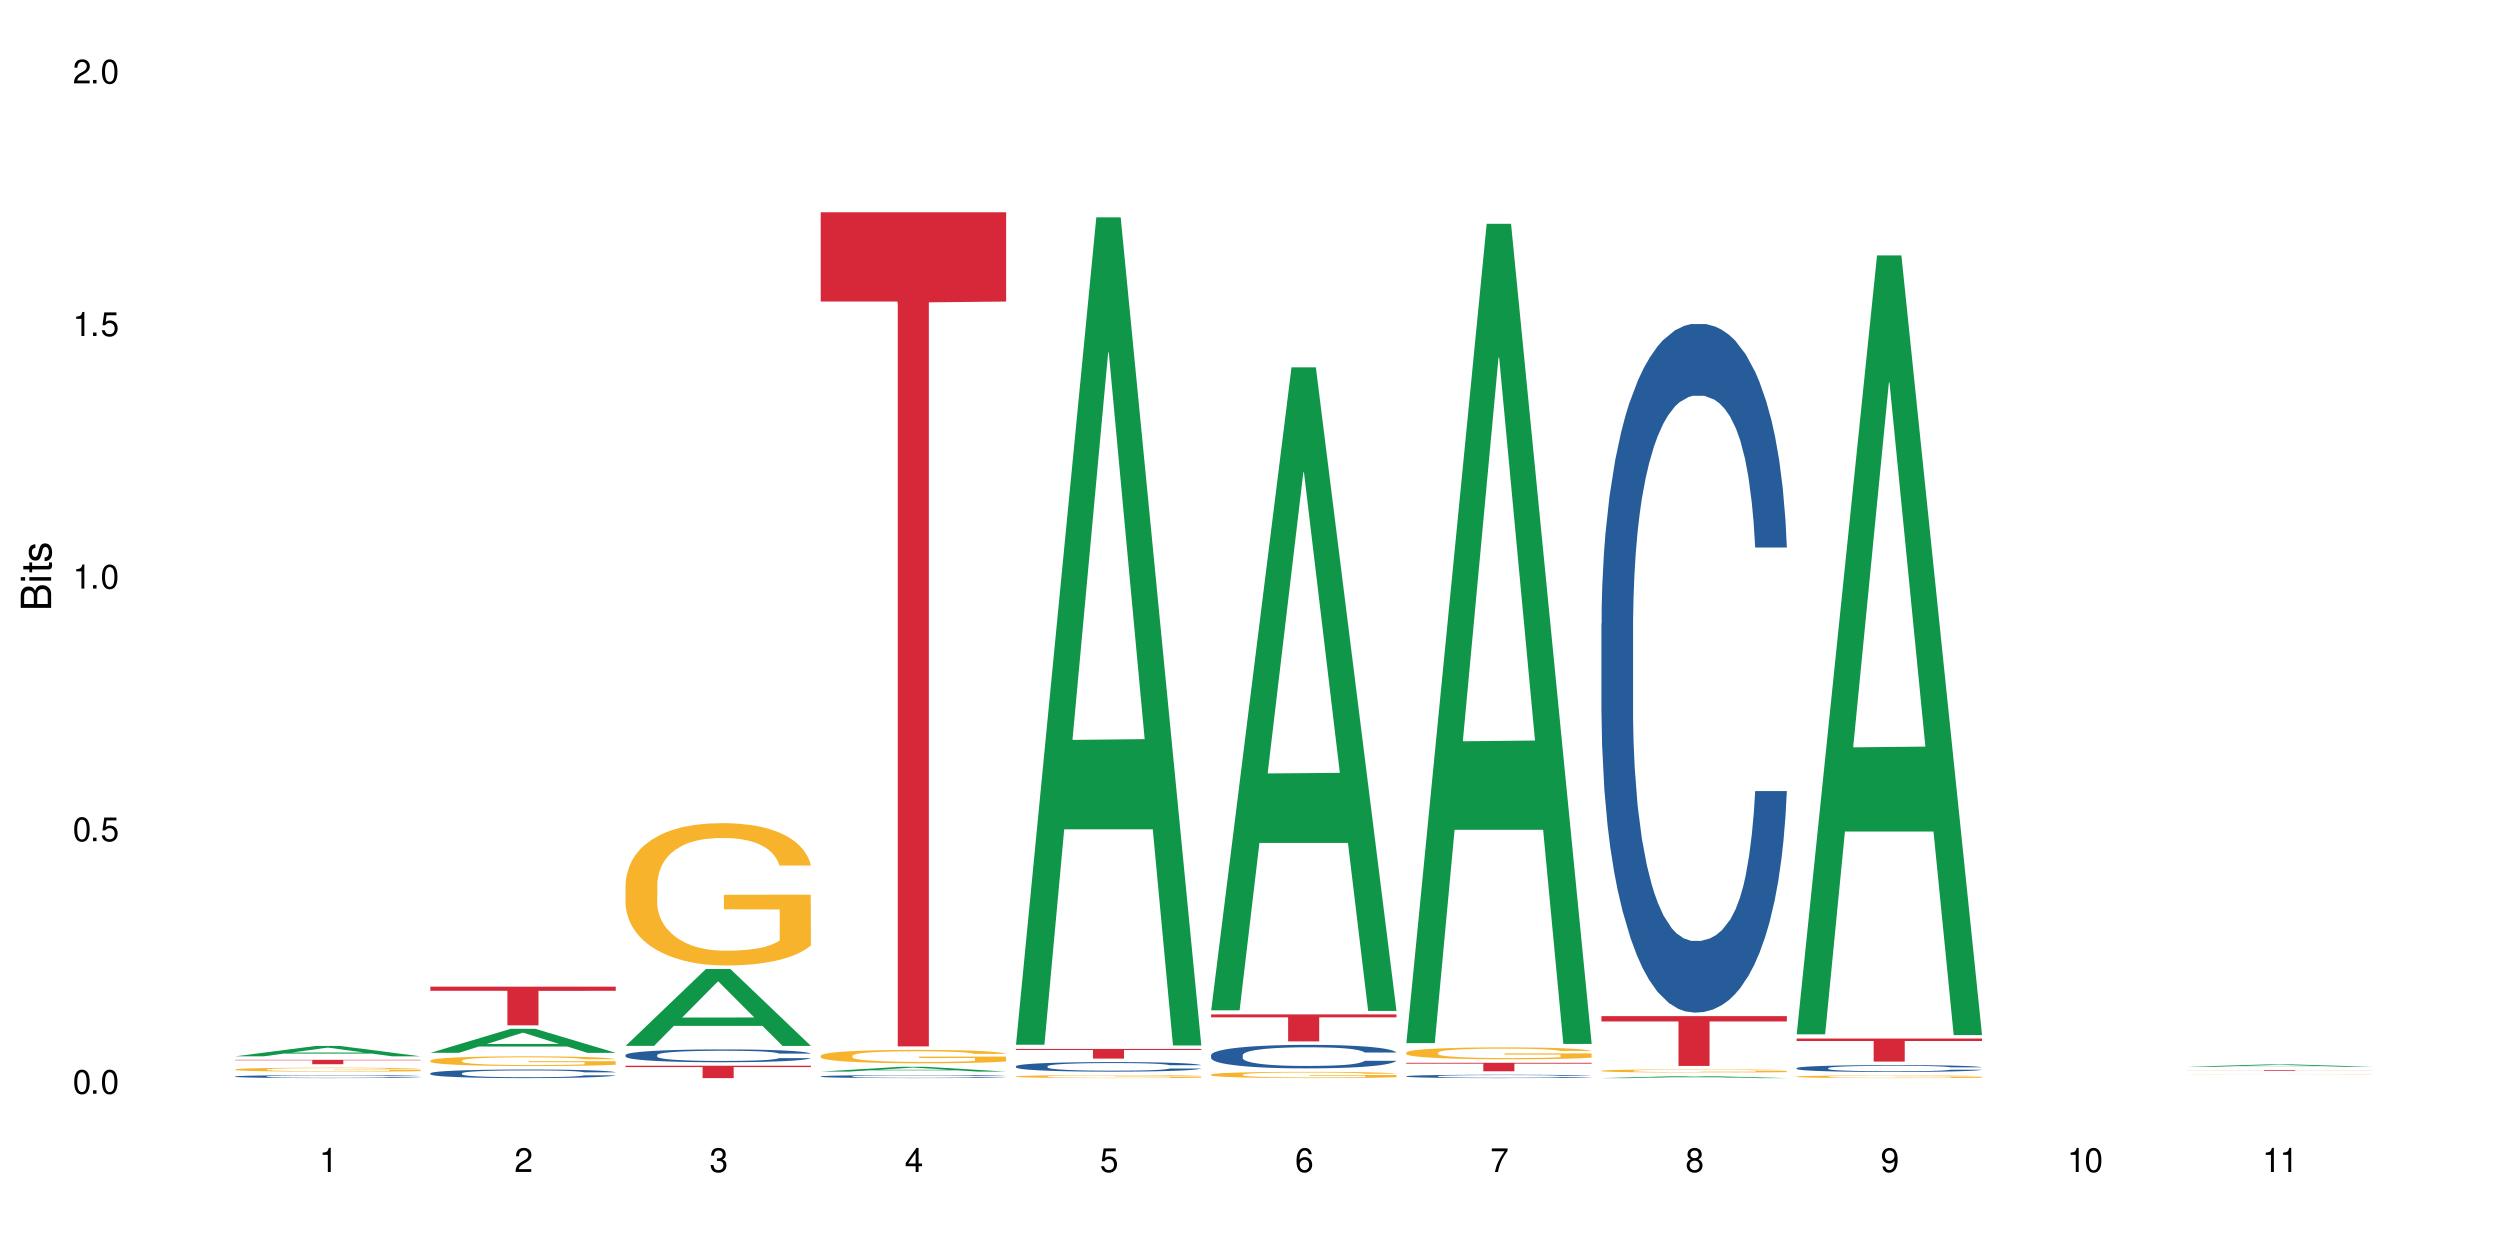 <?xml version="1.0" encoding="UTF-8"?>
<svg xmlns="http://www.w3.org/2000/svg" xmlns:xlink="http://www.w3.org/1999/xlink" width="720" height="360" viewBox="0 0 720 360">
<defs>
<g>
<g id="glyph-0-0">
</g>
<g id="glyph-0-1">
<path d="M 2.641 -6.938 C 2 -6.938 1.422 -6.656 1.078 -6.172 C 0.641 -5.562 0.406 -4.641 0.406 -3.359 C 0.406 -1.016 1.188 0.219 2.641 0.219 C 4.078 0.219 4.859 -1.016 4.859 -3.297 C 4.859 -4.641 4.656 -5.547 4.203 -6.172 C 3.844 -6.656 3.281 -6.938 2.641 -6.938 Z M 2.641 -6.188 C 3.547 -6.188 4 -5.25 4 -3.375 C 4 -1.406 3.562 -0.484 2.625 -0.484 C 1.734 -0.484 1.281 -1.438 1.281 -3.344 C 1.281 -5.25 1.734 -6.188 2.641 -6.188 Z M 2.641 -6.188 "/>
</g>
<g id="glyph-0-2">
<path d="M 1.828 -1 L 0.828 -1 L 0.828 0 L 1.828 0 Z M 1.828 -1 "/>
</g>
<g id="glyph-0-3">
<path d="M 4.562 -6.797 L 1.062 -6.797 L 0.547 -3.094 L 1.328 -3.094 C 1.719 -3.562 2.047 -3.734 2.578 -3.734 C 3.484 -3.734 4.062 -3.109 4.062 -2.094 C 4.062 -1.125 3.484 -0.531 2.578 -0.531 C 1.828 -0.531 1.375 -0.906 1.188 -1.672 L 0.328 -1.672 C 0.453 -1.109 0.547 -0.844 0.75 -0.594 C 1.125 -0.078 1.828 0.219 2.594 0.219 C 3.969 0.219 4.922 -0.781 4.922 -2.219 C 4.922 -3.562 4.031 -4.484 2.719 -4.484 C 2.25 -4.484 1.859 -4.359 1.469 -4.062 L 1.734 -5.969 L 4.562 -5.969 Z M 4.562 -6.797 "/>
</g>
<g id="glyph-0-4">
<path d="M 2.484 -4.938 L 2.484 0 L 3.328 0 L 3.328 -6.938 L 2.766 -6.938 C 2.469 -5.875 2.281 -5.734 0.984 -5.562 L 0.984 -4.938 Z M 2.484 -4.938 "/>
</g>
<g id="glyph-0-5">
<path d="M 4.859 -0.828 L 1.281 -0.828 C 1.359 -1.406 1.672 -1.781 2.5 -2.281 L 3.469 -2.828 C 4.406 -3.344 4.906 -4.062 4.906 -4.906 C 4.906 -5.484 4.672 -6.031 4.266 -6.406 C 3.859 -6.766 3.375 -6.938 2.719 -6.938 C 1.859 -6.938 1.219 -6.625 0.844 -6.031 C 0.609 -5.672 0.5 -5.234 0.484 -4.531 L 1.328 -4.531 C 1.359 -5.016 1.406 -5.281 1.531 -5.516 C 1.75 -5.938 2.188 -6.203 2.703 -6.203 C 3.469 -6.203 4.031 -5.641 4.031 -4.891 C 4.031 -4.344 3.719 -3.859 3.125 -3.516 L 2.234 -3 C 0.812 -2.172 0.406 -1.531 0.328 -0.016 L 4.859 -0.016 Z M 4.859 -0.828 "/>
</g>
<g id="glyph-0-6">
<path d="M 2.125 -3.188 L 2.578 -3.188 C 3.5 -3.188 3.984 -2.766 3.984 -1.922 C 3.984 -1.062 3.469 -0.531 2.594 -0.531 C 1.656 -0.531 1.203 -1 1.156 -2.016 L 0.312 -2.016 C 0.344 -1.453 0.438 -1.094 0.609 -0.781 C 0.953 -0.109 1.625 0.219 2.547 0.219 C 3.953 0.219 4.859 -0.625 4.859 -1.938 C 4.859 -2.828 4.516 -3.297 3.703 -3.594 C 4.344 -3.844 4.656 -4.328 4.656 -5.031 C 4.656 -6.219 3.875 -6.938 2.578 -6.938 C 1.203 -6.938 0.484 -6.172 0.453 -4.703 L 1.297 -4.703 C 1.312 -5.125 1.344 -5.359 1.453 -5.578 C 1.641 -5.969 2.062 -6.203 2.594 -6.203 C 3.344 -6.203 3.797 -5.75 3.797 -5 C 3.797 -4.516 3.609 -4.219 3.25 -4.047 C 3.016 -3.953 2.703 -3.922 2.125 -3.906 Z M 2.125 -3.188 "/>
</g>
<g id="glyph-0-7">
<path d="M 3.141 -1.672 L 3.141 0 L 3.984 0 L 3.984 -1.672 L 4.984 -1.672 L 4.984 -2.438 L 3.984 -2.438 L 3.984 -6.938 L 3.359 -6.938 L 0.266 -2.578 L 0.266 -1.672 Z M 3.141 -2.438 L 1 -2.438 L 3.141 -5.5 Z M 3.141 -2.438 "/>
</g>
<g id="glyph-0-8">
<path d="M 4.781 -5.125 C 4.609 -6.266 3.891 -6.938 2.844 -6.938 C 2.094 -6.938 1.422 -6.578 1.031 -5.953 C 0.594 -5.266 0.406 -4.422 0.406 -3.172 C 0.406 -2 0.578 -1.25 0.984 -0.641 C 1.359 -0.078 1.953 0.219 2.703 0.219 C 3.984 0.219 4.922 -0.75 4.922 -2.094 C 4.922 -3.375 4.062 -4.281 2.844 -4.281 C 2.172 -4.281 1.641 -4.031 1.281 -3.516 C 1.281 -5.234 1.828 -6.188 2.797 -6.188 C 3.391 -6.188 3.797 -5.797 3.938 -5.125 Z M 2.734 -3.531 C 3.547 -3.531 4.062 -2.953 4.062 -2.031 C 4.062 -1.156 3.484 -0.531 2.703 -0.531 C 1.922 -0.531 1.328 -1.188 1.328 -2.078 C 1.328 -2.938 1.906 -3.531 2.734 -3.531 Z M 2.734 -3.531 "/>
</g>
<g id="glyph-0-9">
<path d="M 4.984 -6.797 L 0.438 -6.797 L 0.438 -5.969 L 4.109 -5.969 C 2.5 -3.656 1.828 -2.234 1.328 0 L 2.219 0 C 2.594 -2.172 3.453 -4.047 4.984 -6.094 Z M 4.984 -6.797 "/>
</g>
<g id="glyph-0-10">
<path d="M 3.75 -3.656 C 4.469 -4.094 4.688 -4.438 4.688 -5.078 C 4.688 -6.172 3.844 -6.938 2.641 -6.938 C 1.438 -6.938 0.594 -6.172 0.594 -5.094 C 0.594 -4.438 0.812 -4.094 1.516 -3.656 C 0.734 -3.266 0.359 -2.703 0.359 -1.922 C 0.359 -0.656 1.281 0.219 2.641 0.219 C 3.984 0.219 4.922 -0.656 4.922 -1.922 C 4.922 -2.703 4.531 -3.266 3.75 -3.656 Z M 2.641 -6.188 C 3.359 -6.188 3.812 -5.75 3.812 -5.062 C 3.812 -4.406 3.344 -3.984 2.641 -3.984 C 1.922 -3.984 1.453 -4.406 1.453 -5.078 C 1.453 -5.75 1.922 -6.188 2.641 -6.188 Z M 2.641 -3.266 C 3.484 -3.266 4.062 -2.719 4.062 -1.906 C 4.062 -1.078 3.484 -0.531 2.625 -0.531 C 1.797 -0.531 1.219 -1.094 1.219 -1.906 C 1.219 -2.719 1.781 -3.266 2.641 -3.266 Z M 2.641 -3.266 "/>
</g>
<g id="glyph-0-11">
<path d="M 0.516 -1.578 C 0.672 -0.453 1.406 0.219 2.438 0.219 C 3.188 0.219 3.859 -0.141 4.266 -0.766 C 4.688 -1.453 4.891 -2.297 4.891 -3.547 C 4.891 -4.719 4.703 -5.453 4.312 -6.078 C 3.938 -6.641 3.344 -6.938 2.594 -6.938 C 1.297 -6.938 0.359 -5.969 0.359 -4.625 C 0.359 -3.344 1.234 -2.453 2.453 -2.453 C 3.094 -2.453 3.578 -2.672 4.016 -3.203 C 4 -1.484 3.469 -0.531 2.5 -0.531 C 1.906 -0.531 1.484 -0.906 1.359 -1.578 Z M 2.578 -6.203 C 3.375 -6.203 3.969 -5.531 3.969 -4.641 C 3.969 -3.797 3.391 -3.188 2.547 -3.188 C 1.734 -3.188 1.234 -3.766 1.234 -4.688 C 1.234 -5.562 1.797 -6.203 2.578 -6.203 Z M 2.578 -6.203 "/>
</g>
<g id="glyph-1-0">
</g>
<g id="glyph-1-1">
<path d="M 0 -0.953 L 0 -4.891 C 0 -5.719 -0.234 -6.344 -0.734 -6.797 C -1.188 -7.234 -1.812 -7.469 -2.5 -7.469 C -3.547 -7.469 -4.188 -7 -4.625 -5.875 C -4.984 -6.688 -5.625 -7.094 -6.531 -7.094 C -7.172 -7.094 -7.734 -6.859 -8.141 -6.391 C -8.562 -5.922 -8.75 -5.344 -8.75 -4.5 L -8.75 -0.953 Z M -4.984 -2.062 L -7.766 -2.062 L -7.766 -4.219 C -7.766 -4.844 -7.688 -5.203 -7.453 -5.5 C -7.219 -5.812 -6.859 -5.969 -6.375 -5.969 C -5.891 -5.969 -5.531 -5.812 -5.297 -5.5 C -5.062 -5.203 -4.984 -4.844 -4.984 -4.219 Z M -0.984 -2.062 L -4 -2.062 L -4 -4.781 C -4 -5.766 -3.438 -6.359 -2.484 -6.359 C -1.547 -6.359 -0.984 -5.766 -0.984 -4.781 Z M -0.984 -2.062 "/>
</g>
<g id="glyph-1-2">
<path d="M -6.281 -1.797 L -6.281 -0.797 L 0 -0.797 L 0 -1.797 Z M -8.75 -1.797 L -8.75 -0.797 L -7.484 -0.797 L -7.484 -1.797 Z M -8.75 -1.797 "/>
</g>
<g id="glyph-1-3">
<path d="M -6.281 -3.047 L -6.281 -2.016 L -8.016 -2.016 L -8.016 -1.016 L -6.281 -1.016 L -6.281 -0.172 L -5.469 -0.172 L -5.469 -1.016 L -0.719 -1.016 C -0.078 -1.016 0.281 -1.453 0.281 -2.234 C 0.281 -2.5 0.25 -2.719 0.188 -3.047 L -0.641 -3.047 C -0.609 -2.906 -0.594 -2.766 -0.594 -2.562 C -0.594 -2.141 -0.719 -2.016 -1.156 -2.016 L -5.469 -2.016 L -5.469 -3.047 Z M -6.281 -3.047 "/>
</g>
<g id="glyph-1-4">
<path d="M -4.531 -5.25 C -5.766 -5.25 -6.469 -4.422 -6.469 -2.969 C -6.469 -1.516 -5.719 -0.562 -4.547 -0.562 C -3.562 -0.562 -3.094 -1.062 -2.734 -2.562 L -2.516 -3.484 C -2.344 -4.188 -2.094 -4.469 -1.641 -4.469 C -1.047 -4.469 -0.641 -3.875 -0.641 -3 C -0.641 -2.453 -0.797 -2 -1.062 -1.75 C -1.25 -1.594 -1.422 -1.531 -1.875 -1.469 L -1.875 -0.406 C -0.422 -0.453 0.281 -1.266 0.281 -2.922 C 0.281 -4.5 -0.5 -5.516 -1.719 -5.516 C -2.656 -5.516 -3.172 -4.984 -3.469 -3.734 L -3.703 -2.766 C -3.891 -1.953 -4.156 -1.609 -4.594 -1.609 C -5.188 -1.609 -5.547 -2.125 -5.547 -2.938 C -5.547 -3.75 -5.203 -4.172 -4.531 -4.203 Z M -4.531 -5.25 "/>
</g>
</g>
</defs>
<rect x="-72" y="-36" width="864" height="432" fill="rgb(100%, 100%, 100%)" fill-opacity="1"/>
<path fill-rule="nonzero" fill="rgb(6.275%, 58.824%, 28.235%)" fill-opacity="1" d="M 67.73 304.223 L 67.789 304.219 L 90.895 301.234 L 97.91 301.234 L 121.133 304.227 L 112.973 304.227 L 107.152 303.445 L 81.652 303.445 L 75.945 304.223 L 67.73 304.223 L 84.105 303.121 L 104.816 303.121 L 94.488 301.723 L 94.375 301.723 L 94.262 301.73 L 84.047 303.121 L 84.105 303.121 Z M 67.73 304.223 "/>
<path fill-rule="nonzero" fill="rgb(14.51%, 36.078%, 60%)" fill-opacity="1" d="M 67.73 310.016 L 67.797 310.012 L 67.797 309.996 L 67.992 309.965 L 68.449 309.926 L 68.902 309.902 L 70.074 309.855 L 71.703 309.812 L 73.398 309.777 L 74.633 309.758 L 75.742 309.742 L 78.281 309.711 L 79.91 309.699 L 81.668 309.684 L 83.816 309.672 L 85.379 309.664 L 88.895 309.652 L 91.5 309.645 L 100.488 309.645 L 102.375 309.648 L 104.461 309.656 L 106.219 309.664 L 109.281 309.68 L 112.016 309.703 L 113.254 309.715 L 115.207 309.738 L 116.703 309.762 L 117.746 309.781 L 118.918 309.812 L 119.961 309.848 L 120.742 309.887 L 121.133 309.918 L 112.016 309.918 L 111.559 309.887 L 111.039 309.863 L 110.062 309.832 L 109.086 309.809 L 107.715 309.789 L 106.48 309.773 L 104.785 309.758 L 103.289 309.75 L 101.727 309.742 L 100.227 309.738 L 97.363 309.73 L 94.039 309.73 L 92.805 309.734 L 90.262 309.738 L 88.895 309.746 L 86.941 309.758 L 85.574 309.766 L 83.945 309.781 L 82.84 309.797 L 81.473 309.816 L 80.496 309.832 L 79.387 309.859 L 78.738 309.879 L 78.152 309.898 L 77.629 309.926 L 77.238 309.953 L 76.977 309.98 L 76.848 310.012 L 76.848 310.129 L 76.977 310.16 L 77.305 310.191 L 78.152 310.238 L 79.387 310.281 L 80.82 310.312 L 82.188 310.336 L 82.969 310.348 L 84.012 310.359 L 85.641 310.375 L 87.984 310.391 L 89.352 310.398 L 91.438 310.402 L 93.586 310.406 L 96.449 310.406 L 98.988 310.402 L 100.684 310.398 L 102.441 310.395 L 104.852 310.379 L 106.348 310.367 L 107.652 310.352 L 108.629 310.336 L 109.281 310.324 L 110.258 310.301 L 111.039 310.273 L 111.625 310.246 L 112.016 310.223 L 121.133 310.223 L 120.742 310.254 L 120.156 310.281 L 119.57 310.305 L 118.656 310.332 L 117.613 310.355 L 116.117 310.383 L 114.879 310.402 L 113.254 310.422 L 111.754 310.438 L 110.125 310.449 L 107.715 310.465 L 106.152 310.473 L 104.461 310.48 L 102.441 310.484 L 99.902 310.492 L 97.168 310.492 L 94.625 310.496 L 91.891 310.492 L 89.871 310.488 L 87.203 310.484 L 83.883 310.469 L 81.473 310.453 L 79.582 310.441 L 77.957 310.426 L 76.133 310.402 L 73.789 310.367 L 72.355 310.344 L 71.379 310.32 L 70.27 310.289 L 69.488 310.262 L 68.578 310.219 L 67.926 310.164 L 67.73 310.121 Z M 67.73 310.016 "/>
<path fill-rule="nonzero" fill="rgb(96.863%, 70.196%, 16.863%)" fill-opacity="1" d="M 67.73 307.988 L 67.797 307.984 L 67.797 307.965 L 68.055 307.918 L 68.707 307.852 L 69.555 307.801 L 70.465 307.758 L 71.051 307.734 L 72.027 307.703 L 72.875 307.68 L 75.023 307.633 L 77.762 307.59 L 79.258 307.57 L 80.949 307.555 L 83.359 307.535 L 84.469 307.527 L 87.855 307.508 L 91.695 307.5 L 95.93 307.496 L 97.883 307.496 L 100.555 307.5 L 104.199 307.512 L 106.285 307.523 L 107.91 307.535 L 109.605 307.547 L 111.688 307.566 L 113.645 307.594 L 115.207 307.617 L 116.77 307.648 L 118.07 307.684 L 119.18 307.719 L 120.156 307.762 L 120.742 307.801 L 121.133 307.836 L 112.078 307.836 L 111.559 307.801 L 110.973 307.773 L 109.996 307.738 L 109.02 307.711 L 108.043 307.691 L 106.219 307.664 L 104.656 307.648 L 102.703 307.633 L 100.812 307.625 L 98.664 307.617 L 93.91 307.617 L 90.785 307.625 L 88.961 307.633 L 87.66 307.641 L 85.836 307.656 L 84.727 307.668 L 84.078 307.676 L 82.125 307.711 L 80.82 307.738 L 80.105 307.758 L 79.191 307.789 L 78.543 307.816 L 77.824 307.859 L 77.434 307.891 L 76.914 307.961 L 76.848 308.152 L 77.043 308.191 L 77.434 308.234 L 77.957 308.27 L 78.738 308.312 L 79.52 308.34 L 80.887 308.383 L 82.059 308.41 L 82.969 308.426 L 84.727 308.457 L 85.445 308.465 L 87.137 308.484 L 88.895 308.5 L 91.047 308.512 L 92.672 308.516 L 95.277 308.523 L 98.598 308.523 L 102.508 308.516 L 104.98 308.508 L 106.676 308.5 L 107.781 308.492 L 109.148 308.48 L 110.125 308.469 L 111.039 308.457 L 112.145 308.441 L 112.145 308.191 L 96.059 308.191 L 96.059 308.074 L 121.066 308.07 L 121.133 308.48 L 119.766 308.508 L 118.07 308.535 L 116.441 308.559 L 114.75 308.574 L 112.34 308.594 L 110.387 308.605 L 107.391 308.621 L 104.656 308.633 L 101.789 308.637 L 99.25 308.641 L 93.586 308.641 L 90.719 308.633 L 88.441 308.625 L 86.355 308.613 L 84.273 308.602 L 81.668 308.578 L 79.973 308.562 L 78.215 308.539 L 76.457 308.512 L 74.895 308.484 L 73.852 308.461 L 72.812 308.438 L 71.703 308.406 L 70.66 308.371 L 69.879 308.34 L 69.164 308.301 L 68.645 308.266 L 68.121 308.219 L 67.859 308.184 L 67.73 308.148 Z M 67.73 307.988 "/>
<path fill-rule="nonzero" fill="rgb(83.922%, 15.686%, 22.353%)" fill-opacity="1" d="M 67.73 305.227 L 121.133 305.227 L 121.133 305.363 L 98.875 305.363 L 98.875 306.496 L 89.922 306.496 L 89.922 305.363 L 67.73 305.363 Z M 67.73 305.227 "/>
<path fill-rule="nonzero" fill="rgb(6.275%, 58.824%, 28.235%)" fill-opacity="1" d="M 123.941 303.215 L 124 303.207 L 147.105 296.293 L 154.125 296.293 L 177.344 303.219 L 169.184 303.219 L 163.367 301.41 L 137.863 301.41 L 132.156 303.215 L 123.941 303.215 L 140.316 300.664 L 161.027 300.656 L 150.699 297.426 L 150.586 297.418 L 150.473 297.438 L 140.258 300.656 L 140.316 300.664 Z M 123.941 303.215 "/>
<path fill-rule="nonzero" fill="rgb(14.51%, 36.078%, 60%)" fill-opacity="1" d="M 123.941 309.102 L 124.008 309.098 L 124.008 309.043 L 124.203 308.957 L 124.66 308.852 L 125.113 308.773 L 126.285 308.641 L 127.914 308.512 L 129.609 308.414 L 130.844 308.355 L 131.953 308.309 L 134.492 308.227 L 136.121 308.184 L 137.879 308.145 L 140.027 308.105 L 141.59 308.086 L 145.109 308.047 L 147.711 308.031 L 149.73 308.027 L 154.094 308.027 L 156.699 308.035 L 158.59 308.047 L 160.672 308.062 L 162.43 308.086 L 165.492 308.133 L 168.227 308.199 L 169.465 308.234 L 171.418 308.305 L 172.914 308.371 L 173.957 308.43 L 175.129 308.512 L 176.172 308.613 L 176.953 308.73 L 177.344 308.828 L 168.227 308.828 L 167.77 308.738 L 167.25 308.668 L 166.273 308.574 L 165.297 308.508 L 163.93 308.445 L 162.691 308.402 L 160.996 308.359 L 159.5 308.332 L 157.938 308.309 L 156.438 308.297 L 153.574 308.285 L 150.254 308.285 L 149.016 308.289 L 146.477 308.305 L 145.109 308.32 L 143.152 308.352 L 141.785 308.383 L 140.156 308.426 L 139.051 308.465 L 137.684 308.523 L 136.707 308.578 L 135.598 308.652 L 134.949 308.707 L 134.363 308.77 L 133.84 308.844 L 133.449 308.926 L 133.191 309.008 L 133.059 309.09 L 133.059 309.438 L 133.191 309.52 L 133.516 309.613 L 134.363 309.754 L 135.598 309.871 L 137.031 309.969 L 138.398 310.035 L 139.18 310.066 L 140.223 310.102 L 141.852 310.148 L 144.195 310.191 L 145.562 310.211 L 147.648 310.23 L 149.797 310.238 L 152.66 310.238 L 155.203 310.23 L 156.895 310.219 L 158.652 310.199 L 161.062 310.16 L 162.559 310.125 L 163.863 310.082 L 164.84 310.039 L 165.492 310.004 L 166.469 309.934 L 167.25 309.855 L 167.836 309.777 L 168.227 309.699 L 177.344 309.699 L 176.953 309.789 L 176.367 309.879 L 175.781 309.945 L 174.867 310.023 L 173.828 310.094 L 172.328 310.172 L 171.09 310.223 L 169.465 310.281 L 167.965 310.324 L 166.336 310.363 L 163.93 310.406 L 162.363 310.43 L 160.672 310.449 L 158.652 310.469 L 156.113 310.484 L 153.379 310.492 L 150.84 310.496 L 148.102 310.492 L 146.086 310.48 L 143.414 310.461 L 140.094 310.422 L 137.684 310.379 L 135.793 310.336 L 134.168 310.289 L 132.344 310.23 L 130 310.129 L 128.566 310.051 L 127.59 309.988 L 126.48 309.902 L 125.699 309.824 L 124.789 309.695 L 124.137 309.535 L 123.941 309.41 Z M 123.941 309.102 "/>
<path fill-rule="nonzero" fill="rgb(96.863%, 70.196%, 16.863%)" fill-opacity="1" d="M 123.941 305.422 L 124.008 305.418 L 124.008 305.367 L 124.27 305.254 L 124.918 305.094 L 125.766 304.965 L 126.676 304.863 L 127.266 304.809 L 128.242 304.73 L 129.086 304.676 L 131.234 304.559 L 133.973 304.453 L 135.469 304.406 L 137.164 304.363 L 139.57 304.312 L 140.68 304.297 L 144.066 304.254 L 147.906 304.23 L 152.141 304.223 L 154.094 304.223 L 156.766 304.234 L 160.41 304.262 L 162.496 304.289 L 164.125 304.312 L 165.816 304.348 L 167.902 304.398 L 169.855 304.461 L 171.418 304.523 L 172.98 304.598 L 174.281 304.68 L 175.391 304.77 L 176.367 304.879 L 176.953 304.969 L 177.344 305.055 L 168.293 305.055 L 167.77 304.969 L 167.184 304.898 L 166.207 304.812 L 165.23 304.75 L 164.254 304.703 L 162.43 304.637 L 160.867 304.598 L 158.914 304.559 L 157.023 304.535 L 154.875 304.523 L 153.574 304.516 L 150.121 304.516 L 146.996 304.535 L 145.172 304.555 L 143.871 304.574 L 142.047 304.613 L 140.941 304.645 L 140.289 304.664 L 138.336 304.746 L 137.031 304.816 L 136.316 304.863 L 135.402 304.941 L 134.754 305.012 L 134.035 305.113 L 133.645 305.191 L 133.125 305.363 L 133.059 305.824 L 133.254 305.922 L 133.645 306.027 L 134.168 306.117 L 134.949 306.215 L 135.73 306.289 L 137.098 306.391 L 138.27 306.457 L 139.18 306.5 L 140.941 306.57 L 141.656 306.594 L 143.348 306.637 L 145.109 306.676 L 147.258 306.703 L 148.883 306.719 L 151.488 306.734 L 154.812 306.734 L 158.719 306.719 L 161.191 306.695 L 162.887 306.676 L 163.992 306.66 L 165.359 306.629 L 166.336 306.605 L 167.25 306.578 L 168.355 306.531 L 168.355 305.922 L 152.27 305.918 L 152.27 305.633 L 177.277 305.629 L 177.344 306.629 L 175.977 306.699 L 174.281 306.766 L 172.656 306.816 L 170.961 306.859 L 168.551 306.91 L 166.598 306.941 L 163.602 306.977 L 160.867 307 L 158 307.016 L 155.461 307.023 L 152.465 307.023 L 149.797 307.02 L 146.93 307.004 L 144.652 306.984 L 142.566 306.957 L 140.484 306.926 L 137.879 306.871 L 136.188 306.828 L 134.426 306.773 L 132.668 306.711 L 131.105 306.641 L 130.062 306.586 L 129.023 306.527 L 127.914 306.449 L 126.871 306.363 L 126.09 306.281 L 125.375 306.191 L 124.855 306.109 L 124.332 305.992 L 124.074 305.902 L 123.941 305.82 Z M 123.941 305.422 "/>
<path fill-rule="nonzero" fill="rgb(83.922%, 15.686%, 22.353%)" fill-opacity="1" d="M 123.941 284.164 L 177.344 284.164 L 177.344 285.355 L 155.086 285.367 L 155.086 295.289 L 146.133 295.289 L 146.133 285.379 L 146.004 285.355 L 123.941 285.355 Z M 123.941 284.164 "/>
<path fill-rule="nonzero" fill="rgb(6.275%, 58.824%, 28.235%)" fill-opacity="1" d="M 180.152 301.215 L 180.211 301.191 L 203.316 279.066 L 210.336 279.066 L 233.555 301.234 L 225.395 301.234 L 219.578 295.449 L 194.074 295.449 L 188.371 301.215 L 180.152 301.215 L 196.527 293.055 L 217.238 293.035 L 206.91 282.688 L 206.797 282.668 L 206.684 282.73 L 196.473 293.035 L 196.527 293.055 Z M 180.152 301.215 "/>
<path fill-rule="nonzero" fill="rgb(14.51%, 36.078%, 60%)" fill-opacity="1" d="M 180.152 303.844 L 180.219 303.84 L 180.219 303.758 L 180.414 303.629 L 180.871 303.469 L 181.324 303.355 L 182.5 303.156 L 184.125 302.965 L 185.82 302.816 L 187.059 302.73 L 188.164 302.66 L 190.703 302.535 L 192.332 302.473 L 194.09 302.414 L 196.238 302.359 L 197.801 302.324 L 201.32 302.27 L 203.922 302.246 L 205.941 302.238 L 210.305 302.238 L 212.91 302.25 L 214.801 302.266 L 216.883 302.293 L 218.641 302.324 L 221.703 302.398 L 224.438 302.492 L 225.676 302.547 L 227.629 302.652 L 229.125 302.754 L 230.168 302.84 L 231.34 302.965 L 232.383 303.117 L 233.164 303.289 L 233.555 303.434 L 224.438 303.434 L 223.98 303.301 L 223.461 303.195 L 222.484 303.055 L 221.508 302.957 L 220.141 302.859 L 218.902 302.797 L 217.207 302.73 L 215.711 302.691 L 214.148 302.66 L 212.648 302.641 L 209.785 302.621 L 206.465 302.621 L 205.227 302.629 L 202.688 302.656 L 201.32 302.68 L 199.363 302.727 L 197.996 302.77 L 196.371 302.836 L 195.262 302.895 L 193.895 302.98 L 192.918 303.059 L 191.812 303.172 L 191.16 303.254 L 190.574 303.352 L 190.051 303.461 L 189.66 303.578 L 189.402 303.703 L 189.27 303.824 L 189.27 304.348 L 189.402 304.469 L 189.727 304.613 L 190.574 304.816 L 191.812 304.996 L 193.242 305.137 L 194.609 305.238 L 195.395 305.285 L 196.434 305.34 L 198.062 305.41 L 200.406 305.477 L 201.773 305.504 L 203.859 305.531 L 206.008 305.543 L 208.875 305.543 L 211.414 305.531 L 213.105 305.512 L 214.863 305.484 L 217.273 305.43 L 218.773 305.375 L 220.074 305.309 L 221.051 305.246 L 221.703 305.191 L 222.68 305.086 L 223.461 304.973 L 224.047 304.855 L 224.438 304.738 L 233.555 304.738 L 233.164 304.875 L 232.578 305.008 L 231.992 305.105 L 231.082 305.223 L 230.039 305.328 L 228.539 305.445 L 227.305 305.523 L 225.676 305.609 L 224.176 305.672 L 222.551 305.73 L 220.141 305.797 L 218.578 305.832 L 216.883 305.859 L 214.863 305.887 L 212.324 305.91 L 209.59 305.926 L 207.051 305.93 L 204.316 305.922 L 202.297 305.906 L 199.625 305.879 L 196.305 305.816 L 193.895 305.754 L 192.008 305.688 L 190.379 305.621 L 188.555 305.531 L 186.211 305.383 L 184.777 305.266 L 183.801 305.172 L 182.695 305.039 L 181.914 304.922 L 181 304.734 L 180.348 304.492 L 180.152 304.309 Z M 180.152 303.844 "/>
<path fill-rule="nonzero" fill="rgb(96.863%, 70.196%, 16.863%)" fill-opacity="1" d="M 180.152 254.625 L 180.219 254.586 L 180.219 253.836 L 180.48 252.152 L 181.129 249.832 L 181.977 247.922 L 182.891 246.422 L 183.477 245.637 L 184.453 244.512 L 185.297 243.691 L 187.449 242.004 L 190.184 240.434 L 191.68 239.758 L 193.375 239.121 L 195.785 238.41 L 196.891 238.148 L 200.277 237.547 L 204.121 237.176 L 208.352 237.062 L 210.305 237.098 L 212.977 237.25 L 216.621 237.66 L 218.707 238.035 L 220.336 238.41 L 222.027 238.898 L 224.113 239.645 L 226.066 240.543 L 227.629 241.441 L 229.191 242.566 L 230.492 243.766 L 231.602 245.074 L 232.578 246.648 L 233.164 247.957 L 233.555 249.27 L 224.504 249.27 L 223.98 247.957 L 223.395 246.945 L 222.418 245.711 L 221.441 244.812 L 220.465 244.102 L 218.641 243.129 L 217.078 242.527 L 215.125 242.004 L 213.238 241.668 L 211.086 241.441 L 209.785 241.367 L 206.332 241.367 L 203.207 241.629 L 201.383 241.93 L 200.082 242.23 L 198.258 242.789 L 197.152 243.238 L 196.5 243.539 L 194.547 244.699 L 193.242 245.75 L 192.527 246.461 L 191.617 247.582 L 190.965 248.594 L 190.246 250.094 L 189.855 251.215 L 189.336 253.762 L 189.27 260.504 L 189.465 261.926 L 189.855 263.461 L 190.379 264.809 L 191.16 266.23 L 191.941 267.316 L 193.309 268.777 L 194.48 269.75 L 195.395 270.387 L 197.152 271.398 L 197.867 271.734 L 199.562 272.41 L 201.32 272.934 L 203.469 273.383 L 205.098 273.609 L 207.699 273.797 L 211.023 273.797 L 214.93 273.57 L 217.402 273.27 L 219.098 272.973 L 220.203 272.711 L 221.57 272.297 L 222.551 271.922 L 223.461 271.512 L 224.566 270.875 L 224.566 261.926 L 208.484 261.887 L 208.484 257.695 L 233.488 257.656 L 233.555 272.297 L 232.188 273.309 L 230.492 274.281 L 228.867 275.031 L 227.172 275.668 L 224.762 276.379 L 222.809 276.828 L 219.812 277.352 L 217.078 277.691 L 214.215 277.914 L 211.672 278.027 L 208.68 278.062 L 206.008 277.988 L 203.141 277.766 L 200.863 277.465 L 198.777 277.09 L 196.695 276.605 L 194.09 275.816 L 192.398 275.18 L 190.641 274.395 L 188.879 273.457 L 187.316 272.449 L 186.277 271.66 L 185.234 270.762 L 184.125 269.641 L 183.086 268.367 L 182.305 267.207 L 181.586 265.895 L 181.066 264.66 L 180.543 262.973 L 180.285 261.625 L 180.152 260.465 Z M 180.152 254.625 "/>
<path fill-rule="nonzero" fill="rgb(83.922%, 15.686%, 22.353%)" fill-opacity="1" d="M 180.152 306.93 L 233.555 306.93 L 233.555 307.312 L 211.301 307.316 L 211.301 310.496 L 202.344 310.496 L 202.344 307.316 L 202.215 307.312 L 180.152 307.312 Z M 180.152 306.93 "/>
<path fill-rule="nonzero" fill="rgb(6.275%, 58.824%, 28.235%)" fill-opacity="1" d="M 236.367 308.617 L 236.422 308.617 L 259.527 307.234 L 266.547 307.234 L 289.766 308.621 L 281.609 308.621 L 275.789 308.258 L 250.285 308.258 L 244.582 308.617 L 236.367 308.617 L 252.738 308.109 L 273.449 308.105 L 263.121 307.461 L 263.008 307.457 L 262.895 307.461 L 252.684 308.105 L 252.738 308.109 Z M 236.367 308.617 "/>
<path fill-rule="nonzero" fill="rgb(14.51%, 36.078%, 60%)" fill-opacity="1" d="M 236.367 310 L 236.43 310 L 236.43 309.98 L 236.625 309.949 L 237.082 309.914 L 237.539 309.887 L 238.711 309.84 L 240.34 309.793 L 242.031 309.758 L 243.27 309.738 L 244.375 309.723 L 246.914 309.691 L 248.543 309.676 L 250.301 309.664 L 252.449 309.648 L 254.016 309.641 L 257.531 309.629 L 260.137 309.625 L 262.152 309.621 L 266.516 309.621 L 269.121 309.625 L 271.012 309.629 L 273.094 309.633 L 274.852 309.641 L 277.914 309.66 L 280.648 309.68 L 281.887 309.695 L 283.84 309.719 L 285.34 309.742 L 286.379 309.766 L 287.551 309.793 L 288.594 309.828 L 289.375 309.871 L 289.766 309.906 L 280.648 309.906 L 280.191 309.871 L 279.672 309.848 L 278.695 309.816 L 277.719 309.793 L 276.352 309.77 L 275.113 309.754 L 273.422 309.738 L 271.922 309.73 L 270.359 309.723 L 268.863 309.715 L 265.996 309.711 L 262.676 309.711 L 261.438 309.715 L 258.898 309.719 L 257.531 309.727 L 255.578 309.738 L 254.211 309.746 L 252.582 309.762 L 251.473 309.777 L 250.105 309.797 L 249.129 309.816 L 248.023 309.844 L 247.371 309.863 L 246.785 309.883 L 246.266 309.91 L 245.875 309.938 L 245.613 309.969 L 245.484 309.996 L 245.484 310.121 L 245.613 310.148 L 245.938 310.184 L 246.785 310.23 L 248.023 310.273 L 249.457 310.309 L 250.824 310.332 L 251.605 310.344 L 252.645 310.355 L 254.273 310.371 L 256.617 310.387 L 257.984 310.395 L 260.07 310.402 L 267.625 310.402 L 269.316 310.398 L 271.074 310.391 L 273.484 310.375 L 274.984 310.363 L 276.285 310.348 L 277.262 310.332 L 277.914 310.32 L 278.891 310.297 L 279.672 310.27 L 280.258 310.242 L 280.648 310.215 L 289.766 310.215 L 289.375 310.246 L 288.789 310.277 L 288.203 310.301 L 287.293 310.328 L 286.25 310.352 L 284.75 310.379 L 283.516 310.398 L 281.887 310.418 L 280.387 310.434 L 278.762 310.449 L 276.352 310.465 L 274.789 310.473 L 273.094 310.48 L 271.074 310.484 L 268.535 310.492 L 265.801 310.492 L 263.262 310.496 L 260.527 310.492 L 258.508 310.488 L 255.836 310.484 L 252.516 310.469 L 250.105 310.453 L 248.219 310.438 L 246.59 310.422 L 244.766 310.402 L 242.422 310.367 L 240.988 310.34 L 240.012 310.316 L 238.906 310.285 L 238.125 310.258 L 237.211 310.211 L 236.562 310.156 L 236.367 310.113 Z M 236.367 310 "/>
<path fill-rule="nonzero" fill="rgb(96.863%, 70.196%, 16.863%)" fill-opacity="1" d="M 236.367 304.02 L 236.43 304.016 L 236.43 303.945 L 236.691 303.785 L 237.344 303.566 L 238.188 303.387 L 239.102 303.246 L 239.688 303.172 L 240.664 303.066 L 241.512 302.988 L 243.66 302.828 L 246.395 302.68 L 247.891 302.617 L 249.586 302.559 L 251.996 302.492 L 253.102 302.465 L 256.488 302.41 L 260.332 302.375 L 264.562 302.363 L 266.516 302.367 L 269.188 302.383 L 272.836 302.418 L 274.918 302.453 L 276.547 302.492 L 278.238 302.535 L 280.324 302.605 L 282.277 302.691 L 283.84 302.777 L 285.402 302.883 L 286.707 302.996 L 287.812 303.117 L 288.789 303.266 L 289.375 303.391 L 289.766 303.516 L 280.715 303.516 L 280.191 303.391 L 279.605 303.297 L 278.629 303.18 L 277.652 303.094 L 276.676 303.027 L 274.852 302.934 L 273.289 302.879 L 271.336 302.828 L 269.449 302.797 L 267.301 302.777 L 265.996 302.77 L 262.543 302.77 L 259.418 302.793 L 257.594 302.824 L 256.293 302.852 L 254.469 302.902 L 253.363 302.945 L 252.711 302.973 L 250.758 303.082 L 249.457 303.184 L 248.738 303.25 L 247.828 303.355 L 247.176 303.449 L 246.461 303.594 L 246.07 303.699 L 245.547 303.938 L 245.484 304.574 L 245.68 304.707 L 246.07 304.852 L 246.59 304.98 L 247.371 305.113 L 248.152 305.219 L 249.52 305.355 L 250.691 305.445 L 251.605 305.508 L 253.363 305.602 L 254.078 305.633 L 255.773 305.699 L 257.531 305.746 L 259.68 305.789 L 261.309 305.812 L 263.914 305.828 L 267.234 305.828 L 271.141 305.809 L 273.617 305.777 L 275.309 305.75 L 276.418 305.727 L 277.785 305.688 L 278.762 305.652 L 279.672 305.613 L 280.781 305.555 L 280.781 304.707 L 264.695 304.707 L 264.695 304.309 L 289.699 304.305 L 289.766 305.688 L 288.398 305.781 L 286.707 305.875 L 285.078 305.945 L 283.383 306.004 L 280.977 306.07 L 279.02 306.113 L 276.023 306.164 L 273.289 306.195 L 270.426 306.219 L 267.887 306.227 L 264.891 306.23 L 262.219 306.223 L 259.355 306.203 L 257.074 306.176 L 254.992 306.141 L 252.906 306.094 L 250.301 306.02 L 248.609 305.961 L 246.852 305.887 L 245.094 305.797 L 243.527 305.703 L 242.488 305.629 L 241.445 305.543 L 240.34 305.438 L 239.297 305.316 L 238.516 305.207 L 237.797 305.082 L 237.277 304.965 L 236.758 304.809 L 236.496 304.68 L 236.367 304.57 Z M 236.367 304.02 "/>
<path fill-rule="nonzero" fill="rgb(83.922%, 15.686%, 22.353%)" fill-opacity="1" d="M 236.367 61.137 L 289.766 61.137 L 289.766 86.848 L 267.512 87.074 L 267.512 301.363 L 258.555 301.363 L 258.555 87.301 L 258.426 86.848 L 236.367 86.848 Z M 236.367 61.137 "/>
<path fill-rule="nonzero" fill="rgb(6.275%, 58.824%, 28.235%)" fill-opacity="1" d="M 292.578 300.879 L 292.633 300.652 L 315.738 62.598 L 322.758 62.598 L 345.977 301.102 L 337.82 301.102 L 332 238.844 L 306.496 238.844 L 300.793 300.879 L 292.578 300.879 L 308.949 213.09 L 329.66 212.867 L 319.336 101.566 L 319.219 101.34 L 319.105 102.012 L 308.895 212.867 L 308.949 213.09 Z M 292.578 300.879 "/>
<path fill-rule="nonzero" fill="rgb(14.51%, 36.078%, 60%)" fill-opacity="1" d="M 292.578 307.078 L 292.641 307.074 L 292.641 307.016 L 292.836 306.918 L 293.293 306.797 L 293.75 306.715 L 294.922 306.566 L 296.551 306.422 L 298.242 306.312 L 299.48 306.246 L 300.586 306.195 L 303.125 306.102 L 304.754 306.055 L 306.512 306.012 L 308.664 305.969 L 310.227 305.945 L 313.742 305.902 L 316.348 305.887 L 318.367 305.879 L 322.73 305.879 L 325.332 305.887 L 327.223 305.902 L 329.305 305.922 L 331.066 305.945 L 334.125 306 L 336.859 306.07 L 338.098 306.109 L 340.051 306.188 L 341.551 306.262 L 342.59 306.328 L 343.762 306.422 L 344.805 306.535 L 345.586 306.664 L 345.977 306.773 L 336.859 306.773 L 336.406 306.672 L 335.883 306.594 L 334.906 306.492 L 333.93 306.418 L 332.562 306.344 L 331.324 306.297 L 329.633 306.25 L 328.133 306.219 L 326.57 306.195 L 325.074 306.18 L 322.207 306.164 L 318.887 306.164 L 317.648 306.172 L 315.109 306.191 L 313.742 306.207 L 311.789 306.242 L 310.422 306.277 L 308.793 306.328 L 307.684 306.371 L 306.316 306.434 L 305.34 306.492 L 304.234 306.574 L 303.582 306.641 L 302.996 306.711 L 302.477 306.793 L 302.086 306.879 L 301.824 306.973 L 301.695 307.066 L 301.695 307.457 L 301.824 307.547 L 302.148 307.652 L 302.996 307.805 L 304.234 307.938 L 305.668 308.047 L 307.035 308.121 L 307.816 308.156 L 308.859 308.195 L 310.484 308.246 L 312.832 308.297 L 314.199 308.316 L 316.281 308.336 L 318.43 308.348 L 321.297 308.348 L 323.836 308.336 L 325.527 308.324 L 327.289 308.305 L 329.695 308.262 L 331.195 308.223 L 332.496 308.172 L 333.473 308.125 L 334.125 308.086 L 335.102 308.008 L 335.883 307.922 L 336.469 307.832 L 336.859 307.746 L 345.977 307.746 L 345.586 307.848 L 345 307.945 L 344.414 308.02 L 343.504 308.109 L 342.461 308.188 L 340.965 308.273 L 339.727 308.332 L 338.098 308.395 L 336.602 308.441 L 334.973 308.484 L 332.562 308.535 L 331 308.562 L 329.305 308.586 L 327.289 308.605 L 324.746 308.621 L 322.012 308.633 L 319.473 308.633 L 316.738 308.629 L 314.719 308.621 L 312.047 308.598 L 308.727 308.551 L 306.316 308.504 L 304.43 308.457 L 302.801 308.406 L 300.977 308.336 L 298.633 308.227 L 297.199 308.141 L 296.223 308.07 L 295.117 307.973 L 294.336 307.883 L 293.422 307.742 L 292.773 307.562 L 292.578 307.426 Z M 292.578 307.078 "/>
<path fill-rule="nonzero" fill="rgb(96.863%, 70.196%, 16.863%)" fill-opacity="1" d="M 292.578 310.004 L 292.641 310.004 L 292.641 309.988 L 292.902 309.953 L 293.555 309.902 L 294.398 309.863 L 295.312 309.832 L 295.898 309.816 L 296.875 309.793 L 297.723 309.773 L 299.871 309.738 L 302.605 309.707 L 304.105 309.691 L 305.797 309.68 L 308.207 309.664 L 309.312 309.66 L 312.699 309.645 L 316.543 309.637 L 322.73 309.637 L 325.398 309.641 L 329.047 309.648 L 331.129 309.656 L 332.758 309.664 L 334.449 309.676 L 336.535 309.691 L 340.051 309.727 L 341.613 309.75 L 342.918 309.777 L 344.023 309.805 L 345 309.836 L 345.586 309.863 L 345.977 309.891 L 336.926 309.891 L 336.406 309.863 L 335.82 309.844 L 334.84 309.816 L 333.863 309.797 L 332.887 309.785 L 331.066 309.762 L 329.5 309.75 L 327.547 309.738 L 325.66 309.734 L 323.512 309.727 L 318.758 309.727 L 315.629 309.73 L 313.809 309.738 L 312.504 309.746 L 310.68 309.758 L 309.574 309.766 L 308.922 309.773 L 306.969 309.797 L 305.668 309.816 L 304.949 309.832 L 304.039 309.855 L 303.387 309.879 L 302.672 309.91 L 302.281 309.934 L 301.758 309.984 L 301.695 310.129 L 301.891 310.156 L 302.281 310.188 L 302.801 310.219 L 303.582 310.246 L 304.363 310.27 L 305.73 310.301 L 306.902 310.32 L 307.816 310.336 L 309.574 310.355 L 310.289 310.363 L 311.984 310.375 L 313.742 310.387 L 315.891 310.398 L 317.52 310.402 L 320.125 310.406 L 323.445 310.406 L 327.352 310.402 L 329.828 310.395 L 331.52 310.387 L 332.629 310.383 L 333.996 310.375 L 334.973 310.367 L 335.883 310.359 L 336.992 310.344 L 336.992 310.156 L 320.906 310.156 L 320.906 310.066 L 345.914 310.066 L 345.977 310.375 L 344.609 310.395 L 342.918 310.414 L 341.289 310.43 L 339.598 310.445 L 337.188 310.461 L 335.234 310.469 L 332.238 310.48 L 329.5 310.488 L 326.637 310.492 L 324.098 310.492 L 321.102 310.496 L 318.43 310.492 L 315.566 310.488 L 313.285 310.48 L 311.203 310.473 L 309.117 310.465 L 306.512 310.449 L 304.82 310.434 L 303.062 310.418 L 301.305 310.398 L 299.742 310.379 L 298.699 310.359 L 297.656 310.344 L 296.551 310.32 L 295.508 310.293 L 294.727 310.266 L 294.008 310.238 L 293.488 310.215 L 292.969 310.18 L 292.707 310.152 L 292.578 310.125 Z M 292.578 310.004 "/>
<path fill-rule="nonzero" fill="rgb(83.922%, 15.686%, 22.353%)" fill-opacity="1" d="M 292.578 302.102 L 345.977 302.102 L 345.977 302.398 L 323.723 302.402 L 323.723 304.875 L 314.77 304.875 L 314.77 302.406 L 314.637 302.398 L 292.578 302.398 Z M 292.578 302.102 "/>
<path fill-rule="nonzero" fill="rgb(6.275%, 58.824%, 28.235%)" fill-opacity="1" d="M 348.789 290.98 L 348.844 290.805 L 371.953 105.789 L 378.969 105.789 L 402.188 291.152 L 394.031 291.152 L 388.211 242.766 L 362.711 242.766 L 357.004 290.98 L 348.789 290.98 L 365.164 222.75 L 385.871 222.578 L 375.547 136.074 L 375.434 135.898 L 375.316 136.422 L 365.105 222.578 L 365.164 222.75 Z M 348.789 290.98 "/>
<path fill-rule="nonzero" fill="rgb(14.51%, 36.078%, 60%)" fill-opacity="1" d="M 348.789 303.871 L 348.852 303.863 L 348.852 303.715 L 349.051 303.48 L 349.504 303.184 L 349.961 302.977 L 351.133 302.613 L 352.762 302.262 L 354.453 301.988 L 355.691 301.828 L 356.797 301.703 L 359.34 301.477 L 360.965 301.355 L 362.727 301.254 L 364.875 301.148 L 366.438 301.086 L 369.953 300.984 L 372.559 300.941 L 374.578 300.926 L 378.941 300.926 L 381.547 300.949 L 383.434 300.98 L 385.52 301.031 L 387.277 301.086 L 390.336 301.223 L 393.07 301.395 L 394.309 301.492 L 396.262 301.684 L 397.762 301.871 L 398.805 302.031 L 399.977 302.262 L 401.016 302.539 L 401.797 302.855 L 402.188 303.121 L 393.07 303.121 L 392.617 302.875 L 392.094 302.68 L 391.117 302.426 L 390.141 302.25 L 388.773 302.07 L 387.535 301.953 L 385.844 301.832 L 384.344 301.758 L 382.781 301.703 L 381.285 301.668 L 378.418 301.629 L 375.098 301.629 L 373.859 301.641 L 371.32 301.691 L 369.953 301.734 L 368 301.82 L 366.633 301.902 L 365.004 302.027 L 363.898 302.129 L 362.531 302.293 L 361.551 302.434 L 360.445 302.637 L 359.793 302.793 L 359.207 302.965 L 358.688 303.172 L 358.297 303.387 L 358.035 303.617 L 357.906 303.84 L 357.906 304.797 L 358.035 305.02 L 358.363 305.281 L 359.207 305.656 L 360.445 305.984 L 361.879 306.246 L 363.246 306.43 L 364.027 306.516 L 365.07 306.617 L 366.695 306.738 L 369.043 306.863 L 370.41 306.914 L 372.492 306.961 L 374.641 306.988 L 377.508 306.988 L 380.047 306.961 L 381.742 306.934 L 383.5 306.883 L 385.91 306.777 L 387.406 306.68 L 388.707 306.562 L 389.688 306.441 L 390.336 306.344 L 391.312 306.152 L 392.094 305.941 L 392.68 305.727 L 393.07 305.516 L 402.188 305.516 L 401.797 305.762 L 401.211 306.004 L 400.625 306.184 L 399.715 306.398 L 398.672 306.59 L 397.176 306.809 L 395.938 306.949 L 394.309 307.105 L 392.812 307.223 L 391.184 307.328 L 388.773 307.453 L 387.211 307.512 L 385.52 307.57 L 383.5 307.617 L 380.961 307.66 L 378.223 307.688 L 375.684 307.691 L 372.949 307.68 L 370.93 307.656 L 368.262 307.602 L 364.938 307.488 L 362.531 307.371 L 360.641 307.254 L 359.012 307.129 L 357.188 306.961 L 354.844 306.691 L 353.41 306.48 L 352.434 306.309 L 351.328 306.066 L 350.547 305.848 L 349.637 305.504 L 348.984 305.062 L 348.789 304.723 Z M 348.789 303.871 "/>
<path fill-rule="nonzero" fill="rgb(96.863%, 70.196%, 16.863%)" fill-opacity="1" d="M 348.789 309.465 L 348.852 309.465 L 348.852 309.43 L 349.113 309.355 L 349.766 309.254 L 350.613 309.172 L 351.523 309.105 L 352.109 309.07 L 353.086 309.023 L 353.934 308.984 L 356.082 308.91 L 358.816 308.844 L 360.316 308.812 L 362.008 308.785 L 364.418 308.754 L 365.523 308.742 L 368.91 308.715 L 372.754 308.699 L 376.988 308.695 L 378.941 308.695 L 381.609 308.703 L 385.258 308.719 L 387.34 308.738 L 388.969 308.754 L 390.664 308.773 L 392.746 308.809 L 394.699 308.848 L 396.262 308.887 L 397.824 308.938 L 399.129 308.988 L 400.234 309.047 L 401.211 309.117 L 401.797 309.172 L 402.188 309.23 L 393.137 309.23 L 392.617 309.172 L 392.031 309.129 L 391.055 309.074 L 390.078 309.035 L 389.098 309.004 L 387.277 308.961 L 385.715 308.934 L 383.758 308.91 L 381.871 308.898 L 379.723 308.887 L 378.418 308.883 L 374.969 308.883 L 371.844 308.895 L 370.02 308.906 L 368.715 308.922 L 366.891 308.945 L 365.785 308.965 L 365.133 308.98 L 363.18 309.031 L 361.879 309.074 L 361.16 309.105 L 360.25 309.156 L 359.598 309.199 L 358.883 309.266 L 358.492 309.316 L 357.969 309.426 L 357.906 309.723 L 358.102 309.785 L 358.492 309.855 L 359.012 309.914 L 359.793 309.977 L 360.574 310.023 L 361.941 310.086 L 363.117 310.129 L 364.027 310.156 L 365.785 310.203 L 366.5 310.219 L 368.195 310.246 L 369.953 310.27 L 372.102 310.289 L 373.73 310.301 L 376.336 310.309 L 379.656 310.309 L 383.562 310.297 L 386.039 310.285 L 387.73 310.27 L 388.84 310.258 L 390.207 310.242 L 391.184 310.227 L 392.094 310.207 L 393.203 310.18 L 393.203 309.785 L 377.117 309.785 L 377.117 309.602 L 402.125 309.598 L 402.188 310.242 L 400.82 310.285 L 399.129 310.328 L 397.5 310.363 L 395.809 310.391 L 393.398 310.422 L 391.445 310.441 L 388.449 310.465 L 385.715 310.477 L 382.848 310.488 L 380.309 310.492 L 377.312 310.496 L 374.641 310.492 L 371.777 310.48 L 369.496 310.469 L 367.414 310.453 L 365.328 310.43 L 362.727 310.395 L 361.031 310.367 L 359.273 310.332 L 357.516 310.293 L 355.953 310.25 L 354.91 310.215 L 353.867 310.176 L 352.762 310.125 L 351.719 310.07 L 350.938 310.02 L 350.223 309.961 L 349.699 309.906 L 349.18 309.832 L 348.918 309.773 L 348.789 309.723 Z M 348.789 309.465 "/>
<path fill-rule="nonzero" fill="rgb(83.922%, 15.686%, 22.353%)" fill-opacity="1" d="M 348.789 292.156 L 402.188 292.156 L 402.188 292.988 L 379.934 292.996 L 379.934 299.922 L 370.98 299.922 L 370.98 293 L 370.848 292.988 L 348.789 292.988 Z M 348.789 292.156 "/>
<path fill-rule="nonzero" fill="rgb(6.275%, 58.824%, 28.235%)" fill-opacity="1" d="M 405 300.426 L 405.059 300.207 L 428.164 64.453 L 435.18 64.453 L 458.402 300.648 L 450.242 300.648 L 444.422 238.992 L 418.922 238.992 L 413.215 300.426 L 405 300.426 L 421.375 213.488 L 442.082 213.27 L 431.758 103.043 L 431.645 102.82 L 431.527 103.488 L 421.316 213.27 L 421.375 213.488 Z M 405 300.426 "/>
<path fill-rule="nonzero" fill="rgb(14.51%, 36.078%, 60%)" fill-opacity="1" d="M 405 309.945 L 405.066 309.945 L 405.066 309.926 L 405.262 309.891 L 405.715 309.848 L 406.172 309.82 L 407.344 309.766 L 408.973 309.719 L 410.664 309.68 L 411.902 309.656 L 413.012 309.637 L 415.551 309.605 L 417.18 309.586 L 418.938 309.574 L 421.086 309.559 L 422.648 309.547 L 426.164 309.535 L 428.77 309.527 L 437.758 309.527 L 439.645 309.535 L 441.73 309.539 L 443.488 309.547 L 446.547 309.566 L 449.285 309.594 L 450.52 309.605 L 452.473 309.633 L 453.973 309.66 L 455.016 309.684 L 456.188 309.719 L 457.227 309.758 L 458.012 309.801 L 458.402 309.84 L 449.285 309.84 L 448.828 309.805 L 448.309 309.777 L 447.328 309.742 L 446.352 309.715 L 444.984 309.688 L 443.746 309.672 L 442.055 309.656 L 440.559 309.645 L 438.992 309.637 L 437.496 309.633 L 434.629 309.625 L 431.309 309.625 L 430.07 309.629 L 427.531 309.637 L 426.164 309.641 L 424.211 309.652 L 422.844 309.664 L 421.215 309.684 L 420.109 309.699 L 418.742 309.723 L 417.766 309.742 L 416.656 309.77 L 416.004 309.793 L 415.418 309.816 L 414.898 309.848 L 414.508 309.879 L 414.246 309.91 L 414.117 309.941 L 414.117 310.082 L 414.246 310.113 L 414.574 310.148 L 415.418 310.203 L 416.656 310.25 L 418.09 310.289 L 419.457 310.312 L 420.238 310.328 L 421.281 310.34 L 422.91 310.359 L 425.254 310.375 L 426.621 310.383 L 428.703 310.391 L 430.855 310.395 L 433.719 310.395 L 436.258 310.391 L 437.953 310.387 L 439.711 310.379 L 442.121 310.363 L 443.617 310.348 L 444.922 310.332 L 445.898 310.316 L 446.547 310.301 L 447.523 310.273 L 448.309 310.242 L 448.895 310.215 L 449.285 310.184 L 458.402 310.184 L 458.012 310.219 L 457.426 310.254 L 456.836 310.277 L 455.926 310.309 L 454.883 310.336 L 453.387 310.367 L 452.148 310.387 L 450.52 310.41 L 449.023 310.426 L 447.395 310.441 L 444.984 310.461 L 443.422 310.469 L 441.73 310.477 L 439.711 310.484 L 437.172 310.492 L 434.434 310.492 L 431.895 310.496 L 429.16 310.492 L 427.141 310.488 L 424.473 310.48 L 421.148 310.465 L 418.742 310.449 L 416.852 310.434 L 415.223 310.414 L 413.402 310.391 L 411.055 310.352 L 409.625 310.32 L 408.648 310.297 L 407.539 310.262 L 406.758 310.23 L 405.848 310.18 L 405.195 310.117 L 405 310.07 Z M 405 309.945 "/>
<path fill-rule="nonzero" fill="rgb(96.863%, 70.196%, 16.863%)" fill-opacity="1" d="M 405 303.117 L 405.066 303.113 L 405.066 303.051 L 405.324 302.91 L 405.977 302.719 L 406.824 302.559 L 407.734 302.434 L 408.32 302.367 L 409.297 302.273 L 410.145 302.203 L 412.293 302.062 L 415.027 301.934 L 416.527 301.875 L 418.219 301.824 L 420.629 301.762 L 421.738 301.742 L 425.121 301.691 L 428.965 301.66 L 433.199 301.648 L 435.152 301.652 L 437.82 301.664 L 441.469 301.699 L 443.551 301.73 L 445.18 301.762 L 446.875 301.805 L 448.957 301.867 L 450.91 301.941 L 452.473 302.016 L 454.039 302.109 L 455.34 302.211 L 456.445 302.32 L 457.426 302.453 L 458.012 302.562 L 458.402 302.672 L 449.348 302.672 L 448.828 302.562 L 448.242 302.477 L 447.266 302.371 L 446.289 302.297 L 445.312 302.238 L 443.488 302.156 L 441.926 302.105 L 439.973 302.062 L 438.082 302.035 L 435.934 302.016 L 434.629 302.012 L 431.18 302.012 L 428.055 302.031 L 426.23 302.059 L 424.926 302.082 L 423.105 302.129 L 421.996 302.168 L 421.348 302.191 L 419.391 302.289 L 418.09 302.375 L 417.375 302.438 L 416.461 302.531 L 415.809 302.613 L 415.094 302.738 L 414.703 302.832 L 414.184 303.047 L 414.117 303.609 L 414.312 303.727 L 414.703 303.855 L 415.223 303.969 L 416.004 304.086 L 416.785 304.18 L 418.156 304.301 L 419.328 304.383 L 420.238 304.434 L 421.996 304.52 L 422.715 304.547 L 424.406 304.605 L 426.164 304.648 L 428.312 304.684 L 429.941 304.703 L 432.547 304.719 L 435.867 304.719 L 439.777 304.699 L 442.25 304.676 L 443.945 304.652 L 445.051 304.629 L 446.418 304.594 L 447.395 304.562 L 448.309 304.527 L 449.414 304.477 L 449.414 303.727 L 433.328 303.723 L 433.328 303.375 L 458.336 303.371 L 458.402 304.594 L 457.031 304.68 L 455.34 304.762 L 453.711 304.824 L 452.02 304.875 L 449.609 304.934 L 447.656 304.973 L 444.66 305.016 L 441.926 305.043 L 439.059 305.062 L 436.52 305.074 L 433.523 305.074 L 430.855 305.07 L 427.988 305.051 L 425.707 305.027 L 423.625 304.996 L 421.543 304.953 L 418.938 304.887 L 417.242 304.836 L 415.484 304.77 L 413.727 304.691 L 412.164 304.605 L 411.121 304.543 L 410.078 304.465 L 408.973 304.371 L 407.93 304.266 L 407.148 304.168 L 406.434 304.059 L 405.91 303.957 L 405.391 303.816 L 405.129 303.703 L 405 303.605 Z M 405 303.117 "/>
<path fill-rule="nonzero" fill="rgb(83.922%, 15.686%, 22.353%)" fill-opacity="1" d="M 405 306.078 L 458.402 306.078 L 458.402 306.34 L 436.145 306.34 L 436.145 308.523 L 427.191 308.523 L 427.191 306.344 L 427.062 306.34 L 405 306.34 Z M 405 306.078 "/>
<path fill-rule="nonzero" fill="rgb(6.275%, 58.824%, 28.235%)" fill-opacity="1" d="M 461.211 310.496 L 461.27 310.492 L 484.375 309.895 L 491.391 309.895 L 514.613 310.496 L 506.453 310.496 L 500.633 310.34 L 475.133 310.34 L 469.426 310.496 L 461.211 310.496 L 477.586 310.273 L 498.297 310.273 L 487.969 309.992 L 487.855 309.992 L 487.742 309.996 L 477.527 310.273 L 477.586 310.273 Z M 461.211 310.496 "/>
<path fill-rule="nonzero" fill="rgb(14.51%, 36.078%, 60%)" fill-opacity="1" d="M 461.211 179.613 L 461.277 179.434 L 461.277 175.082 L 461.473 168.195 L 461.926 159.492 L 462.383 153.512 L 463.555 142.816 L 465.184 132.484 L 466.879 124.508 L 468.113 119.793 L 469.223 116.168 L 471.762 109.461 L 473.391 106.02 L 475.148 102.938 L 477.297 99.855 L 478.859 98.043 L 482.375 95.141 L 484.98 93.875 L 487 93.328 L 491.363 93.328 L 493.969 94.055 L 495.855 94.961 L 497.941 96.41 L 499.699 98.043 L 502.762 102.031 L 505.496 107.105 L 506.73 110.008 L 508.688 115.625 L 510.184 121.062 L 511.227 125.777 L 512.398 132.484 L 513.441 140.641 L 514.223 149.887 L 514.613 157.68 L 505.496 157.68 L 505.039 150.43 L 504.52 144.809 L 503.543 137.379 L 502.562 132.121 L 501.195 126.863 L 499.961 123.422 L 498.266 119.977 L 496.77 117.801 L 495.207 116.168 L 493.707 115.082 L 490.844 113.992 L 487.52 113.992 L 486.285 114.355 L 483.742 115.809 L 482.375 117.074 L 480.422 119.613 L 479.055 121.969 L 477.426 125.594 L 476.32 128.676 L 474.953 133.391 L 473.977 137.559 L 472.867 143.543 L 472.219 148.074 L 471.633 153.148 L 471.109 159.129 L 470.719 165.477 L 470.457 172.184 L 470.328 178.707 L 470.328 206.805 L 470.457 213.332 L 470.785 220.945 L 471.633 232 L 472.867 241.609 L 474.301 249.223 L 475.668 254.66 L 476.449 257.199 L 477.492 260.098 L 479.121 263.723 L 481.465 267.348 L 482.832 268.797 L 484.918 270.25 L 487.066 270.973 L 489.93 270.973 L 492.469 270.25 L 494.164 269.344 L 495.922 267.891 L 498.332 264.812 L 499.828 261.91 L 501.133 258.465 L 502.109 255.023 L 502.762 252.121 L 503.738 246.504 L 504.52 240.34 L 505.105 233.996 L 505.496 227.832 L 514.613 227.832 L 514.223 235.082 L 513.637 242.152 L 513.051 247.41 L 512.137 253.754 L 511.094 259.371 L 509.598 265.719 L 508.359 269.887 L 506.73 274.418 L 505.234 277.863 L 503.605 280.945 L 501.195 284.57 L 499.633 286.383 L 497.941 288.012 L 495.922 289.465 L 493.383 290.734 L 490.648 291.457 L 488.105 291.641 L 485.371 291.277 L 483.352 290.551 L 480.684 288.918 L 477.363 285.656 L 474.953 282.211 L 473.062 278.77 L 471.438 275.145 L 469.613 270.25 L 467.27 262.273 L 465.836 256.109 L 464.859 251.035 L 463.75 243.965 L 462.969 237.621 L 462.059 227.469 L 461.406 214.598 L 461.211 204.629 Z M 461.211 179.613 "/>
<path fill-rule="nonzero" fill="rgb(96.863%, 70.196%, 16.863%)" fill-opacity="1" d="M 461.211 308.371 L 461.277 308.371 L 461.277 308.355 L 461.535 308.316 L 462.188 308.266 L 463.035 308.223 L 463.945 308.191 L 464.531 308.172 L 465.508 308.148 L 466.355 308.129 L 468.504 308.094 L 471.242 308.059 L 472.738 308.043 L 474.43 308.027 L 476.84 308.012 L 477.949 308.008 L 481.336 307.992 L 485.176 307.984 L 489.41 307.98 L 491.363 307.984 L 494.035 307.988 L 497.68 307.996 L 499.766 308.004 L 501.391 308.012 L 503.086 308.023 L 505.168 308.039 L 507.125 308.059 L 508.688 308.078 L 510.25 308.105 L 511.551 308.133 L 512.66 308.16 L 513.637 308.195 L 514.223 308.223 L 514.613 308.254 L 505.559 308.254 L 505.039 308.223 L 504.453 308.203 L 503.477 308.176 L 502.5 308.156 L 501.523 308.141 L 499.699 308.117 L 498.137 308.105 L 496.184 308.094 L 494.293 308.086 L 492.145 308.078 L 487.391 308.078 L 484.266 308.082 L 482.441 308.09 L 481.141 308.098 L 479.316 308.109 L 478.207 308.121 L 477.559 308.125 L 475.602 308.152 L 474.301 308.176 L 473.586 308.191 L 472.672 308.215 L 472.023 308.238 L 471.305 308.273 L 470.914 308.297 L 470.395 308.352 L 470.328 308.504 L 470.523 308.535 L 470.914 308.57 L 471.438 308.598 L 472.219 308.629 L 473 308.656 L 474.367 308.688 L 475.539 308.707 L 476.449 308.723 L 478.207 308.746 L 478.926 308.754 L 480.617 308.77 L 482.375 308.781 L 484.523 308.789 L 486.152 308.793 L 488.758 308.797 L 492.078 308.797 L 495.988 308.793 L 498.461 308.785 L 500.156 308.781 L 501.262 308.773 L 502.629 308.766 L 503.605 308.758 L 504.52 308.746 L 505.625 308.734 L 505.625 308.535 L 489.539 308.535 L 489.539 308.441 L 514.547 308.441 L 514.613 308.766 L 513.246 308.789 L 511.551 308.809 L 509.922 308.828 L 508.23 308.84 L 505.82 308.855 L 503.867 308.867 L 500.871 308.879 L 498.137 308.887 L 495.27 308.891 L 492.73 308.895 L 489.734 308.895 L 487.066 308.891 L 484.199 308.887 L 481.922 308.879 L 479.836 308.871 L 477.754 308.859 L 475.148 308.844 L 473.453 308.828 L 471.695 308.812 L 469.938 308.793 L 468.375 308.77 L 466.289 308.73 L 465.184 308.707 L 464.141 308.68 L 463.359 308.652 L 462.645 308.625 L 462.121 308.594 L 461.602 308.559 L 461.34 308.527 L 461.211 308.504 Z M 461.211 308.371 "/>
<path fill-rule="nonzero" fill="rgb(83.922%, 15.686%, 22.353%)" fill-opacity="1" d="M 461.211 292.641 L 514.613 292.641 L 514.613 294.176 L 492.355 294.188 L 492.355 306.98 L 483.402 306.98 L 483.402 294.203 L 483.273 294.176 L 461.211 294.176 Z M 461.211 292.641 "/>
<path fill-rule="nonzero" fill="rgb(6.275%, 58.824%, 28.235%)" fill-opacity="1" d="M 517.422 297.879 L 517.48 297.668 L 540.586 73.547 L 547.602 73.547 L 570.824 298.09 L 562.664 298.09 L 556.848 239.477 L 531.344 239.477 L 525.637 297.879 L 517.422 297.879 L 533.797 215.23 L 554.508 215.02 L 544.18 110.234 L 544.066 110.023 L 543.953 110.656 L 533.738 215.02 L 533.797 215.23 Z M 517.422 297.879 "/>
<path fill-rule="nonzero" fill="rgb(14.51%, 36.078%, 60%)" fill-opacity="1" d="M 517.422 307.609 L 517.488 307.605 L 517.488 307.562 L 517.684 307.496 L 518.141 307.406 L 518.594 307.348 L 519.766 307.242 L 521.395 307.137 L 523.09 307.059 L 524.324 307.012 L 525.434 306.977 L 527.973 306.91 L 529.602 306.875 L 531.359 306.844 L 533.508 306.812 L 535.07 306.797 L 538.586 306.766 L 541.191 306.754 L 543.211 306.75 L 547.574 306.75 L 550.18 306.754 L 552.066 306.766 L 554.152 306.777 L 555.91 306.797 L 558.973 306.836 L 561.707 306.887 L 562.945 306.914 L 564.898 306.969 L 566.395 307.023 L 567.438 307.07 L 568.609 307.137 L 569.652 307.219 L 570.434 307.312 L 570.824 307.391 L 561.707 307.391 L 561.25 307.316 L 560.73 307.262 L 559.754 307.188 L 558.777 307.137 L 557.41 307.082 L 556.172 307.047 L 554.477 307.016 L 552.98 306.992 L 551.418 306.977 L 549.918 306.965 L 547.055 306.953 L 543.734 306.953 L 542.496 306.957 L 539.957 306.973 L 538.586 306.984 L 536.633 307.012 L 535.266 307.035 L 533.637 307.07 L 532.531 307.102 L 531.164 307.148 L 530.188 307.188 L 529.078 307.25 L 528.43 307.293 L 527.844 307.344 L 527.32 307.402 L 526.93 307.469 L 526.672 307.535 L 526.539 307.598 L 526.539 307.879 L 526.672 307.945 L 526.996 308.02 L 527.844 308.129 L 529.078 308.227 L 530.512 308.301 L 531.879 308.355 L 532.66 308.383 L 533.703 308.41 L 535.332 308.445 L 537.676 308.484 L 539.043 308.496 L 541.129 308.512 L 543.277 308.52 L 546.141 308.52 L 548.684 308.512 L 550.375 308.504 L 552.133 308.488 L 554.543 308.457 L 556.039 308.43 L 557.344 308.395 L 558.32 308.359 L 558.973 308.332 L 559.949 308.273 L 560.73 308.215 L 561.316 308.148 L 561.707 308.09 L 570.824 308.09 L 570.434 308.16 L 569.848 308.23 L 569.262 308.285 L 568.348 308.348 L 567.309 308.402 L 565.809 308.465 L 564.57 308.508 L 562.945 308.555 L 561.445 308.586 L 559.816 308.617 L 557.41 308.652 L 555.844 308.672 L 554.152 308.688 L 552.133 308.703 L 549.594 308.715 L 546.859 308.723 L 541.582 308.723 L 539.566 308.715 L 536.895 308.699 L 533.574 308.664 L 531.164 308.629 L 529.273 308.598 L 527.648 308.559 L 525.824 308.512 L 523.48 308.434 L 522.047 308.371 L 521.07 308.32 L 519.961 308.25 L 519.18 308.188 L 518.27 308.086 L 517.617 307.957 L 517.422 307.859 Z M 517.422 307.609 "/>
<path fill-rule="nonzero" fill="rgb(96.863%, 70.196%, 16.863%)" fill-opacity="1" d="M 517.422 310.055 L 517.488 310.055 L 517.488 310.039 L 517.75 310.008 L 518.398 309.965 L 519.246 309.93 L 520.156 309.902 L 520.742 309.887 L 521.723 309.867 L 522.566 309.852 L 524.715 309.82 L 527.453 309.789 L 528.949 309.777 L 530.645 309.766 L 533.051 309.75 L 534.16 309.746 L 537.547 309.734 L 541.387 309.727 L 547.574 309.727 L 550.246 309.73 L 553.891 309.738 L 555.977 309.746 L 557.605 309.75 L 559.297 309.762 L 561.379 309.773 L 563.336 309.793 L 564.898 309.809 L 566.461 309.828 L 567.762 309.852 L 568.871 309.875 L 569.848 309.906 L 570.434 309.93 L 570.824 309.953 L 561.773 309.953 L 561.25 309.93 L 560.664 309.91 L 559.688 309.887 L 558.711 309.871 L 557.734 309.859 L 555.91 309.84 L 554.348 309.828 L 552.395 309.82 L 550.504 309.812 L 548.355 309.809 L 543.602 309.809 L 540.477 309.812 L 538.652 309.816 L 537.352 309.824 L 535.527 309.832 L 534.418 309.84 L 533.77 309.848 L 531.816 309.871 L 530.512 309.891 L 529.797 309.902 L 528.883 309.922 L 528.234 309.941 L 527.516 309.969 L 527.125 309.992 L 526.605 310.039 L 526.539 310.164 L 526.734 310.191 L 527.125 310.223 L 527.648 310.246 L 528.43 310.273 L 529.211 310.293 L 530.578 310.32 L 531.75 310.34 L 532.66 310.352 L 534.418 310.371 L 535.137 310.375 L 536.828 310.391 L 538.586 310.398 L 540.738 310.406 L 542.363 310.41 L 544.969 310.414 L 548.293 310.414 L 552.199 310.41 L 554.672 310.406 L 556.367 310.398 L 557.473 310.395 L 558.84 310.387 L 559.816 310.379 L 560.73 310.371 L 561.836 310.359 L 561.836 310.191 L 545.75 310.191 L 545.75 310.113 L 570.758 310.113 L 570.824 310.387 L 569.457 310.406 L 567.762 310.426 L 566.137 310.438 L 564.441 310.449 L 562.031 310.465 L 560.078 310.473 L 557.082 310.48 L 554.348 310.488 L 551.48 310.492 L 548.941 310.496 L 545.945 310.496 L 543.277 310.492 L 540.41 310.488 L 538.133 310.484 L 536.047 310.477 L 533.965 310.469 L 531.359 310.453 L 529.664 310.441 L 526.148 310.41 L 524.586 310.391 L 523.543 310.375 L 522.504 310.359 L 521.395 310.336 L 520.352 310.312 L 519.57 310.293 L 518.855 310.266 L 518.336 310.242 L 517.812 310.211 L 517.555 310.188 L 517.422 310.164 Z M 517.422 310.055 "/>
<path fill-rule="nonzero" fill="rgb(83.922%, 15.686%, 22.353%)" fill-opacity="1" d="M 517.422 299.09 L 570.824 299.09 L 570.824 299.805 L 548.566 299.809 L 548.566 305.746 L 539.613 305.746 L 539.613 299.816 L 539.484 299.805 L 517.422 299.805 Z M 517.422 299.09 "/>
<path fill-rule="nonzero" fill="rgb(6.275%, 58.824%, 28.235%)" fill-opacity="1" d="M 629.848 307.234 L 629.902 307.234 L 653.008 306.547 L 660.027 306.547 L 683.246 307.234 L 675.09 307.234 L 669.27 307.055 L 643.766 307.055 L 638.062 307.234 L 629.848 307.234 L 646.219 306.98 L 666.93 306.98 L 656.602 306.66 L 656.375 306.66 L 646.164 306.98 L 646.219 306.98 Z M 629.848 307.234 "/>
<path fill-rule="nonzero" fill="rgb(96.863%, 70.196%, 16.863%)" fill-opacity="1" d="M 629.848 309.484 L 629.91 309.484 L 629.91 309.48 L 630.172 309.48 L 630.824 309.477 L 631.668 309.473 L 632.582 309.469 L 634.145 309.469 L 634.992 309.465 L 637.141 309.465 L 639.875 309.461 L 641.371 309.461 L 643.066 309.457 L 671.719 309.457 L 673.805 309.461 L 677.32 309.461 L 678.883 309.465 L 680.188 309.465 L 681.293 309.469 L 682.27 309.473 L 682.855 309.473 L 683.246 309.477 L 674.195 309.477 L 673.672 309.473 L 673.086 309.473 L 672.109 309.469 L 671.133 309.469 L 670.156 309.465 L 664.816 309.465 L 662.93 309.461 L 652.898 309.461 L 651.074 309.465 L 646.191 309.465 L 644.238 309.469 L 642.219 309.469 L 641.309 309.473 L 640.656 309.473 L 639.941 309.477 L 639.551 309.477 L 639.027 309.48 L 638.965 309.492 L 639.16 309.496 L 639.551 309.496 L 640.07 309.5 L 640.852 309.504 L 641.633 309.504 L 643 309.508 L 645.086 309.508 L 646.844 309.512 L 651.012 309.512 L 653.16 309.516 L 664.621 309.516 L 667.098 309.512 L 674.258 309.512 L 674.258 309.496 L 658.176 309.496 L 658.176 309.488 L 683.18 309.488 L 683.246 309.512 L 681.879 309.516 L 676.863 309.516 L 674.453 309.52 L 643.781 309.52 L 642.09 309.516 L 638.57 309.516 L 637.008 309.512 L 635.969 309.512 L 634.926 309.508 L 633.816 309.508 L 632.777 309.504 L 631.996 309.504 L 631.277 309.5 L 630.758 309.5 L 630.238 309.496 L 629.977 309.496 L 629.848 309.492 Z M 629.848 309.484 "/>
<path fill-rule="nonzero" fill="rgb(83.922%, 15.686%, 22.353%)" fill-opacity="1" d="M 629.848 308.238 L 683.246 308.238 L 683.246 308.262 L 660.992 308.262 L 660.992 308.453 L 652.035 308.453 L 652.035 308.262 L 629.848 308.262 Z M 629.848 308.238 "/>
<g fill="rgb(0%, 0%, 0%)" fill-opacity="1">
<use xlink:href="#glyph-0-1" x="20.965" y="314.993"/>
<use xlink:href="#glyph-0-2" x="25.965" y="314.993"/>
<use xlink:href="#glyph-0-1" x="28.965" y="314.993"/>
</g>
<g fill="rgb(0%, 0%, 0%)" fill-opacity="1">
<use xlink:href="#glyph-0-1" x="20.965" y="242.251"/>
<use xlink:href="#glyph-0-2" x="25.965" y="242.251"/>
<use xlink:href="#glyph-0-3" x="28.965" y="242.251"/>
</g>
<g fill="rgb(0%, 0%, 0%)" fill-opacity="1">
<use xlink:href="#glyph-0-4" x="20.965" y="169.509"/>
<use xlink:href="#glyph-0-2" x="25.965" y="169.509"/>
<use xlink:href="#glyph-0-1" x="28.965" y="169.509"/>
</g>
<g fill="rgb(0%, 0%, 0%)" fill-opacity="1">
<use xlink:href="#glyph-0-4" x="20.965" y="96.767"/>
<use xlink:href="#glyph-0-2" x="25.965" y="96.767"/>
<use xlink:href="#glyph-0-3" x="28.965" y="96.767"/>
</g>
<g fill="rgb(0%, 0%, 0%)" fill-opacity="1">
<use xlink:href="#glyph-0-5" x="20.965" y="24.024"/>
<use xlink:href="#glyph-0-2" x="25.965" y="24.024"/>
<use xlink:href="#glyph-0-1" x="28.965" y="24.024"/>
</g>
<g fill="rgb(0%, 0%, 0%)" fill-opacity="1">
<use xlink:href="#glyph-0-4" x="91.93" y="337.532"/>
</g>
<g fill="rgb(0%, 0%, 0%)" fill-opacity="1">
<use xlink:href="#glyph-0-5" x="148.145" y="337.532"/>
</g>
<g fill="rgb(0%, 0%, 0%)" fill-opacity="1">
<use xlink:href="#glyph-0-6" x="204.355" y="337.532"/>
</g>
<g fill="rgb(0%, 0%, 0%)" fill-opacity="1">
<use xlink:href="#glyph-0-7" x="260.566" y="337.532"/>
</g>
<g fill="rgb(0%, 0%, 0%)" fill-opacity="1">
<use xlink:href="#glyph-0-3" x="316.777" y="337.532"/>
</g>
<g fill="rgb(0%, 0%, 0%)" fill-opacity="1">
<use xlink:href="#glyph-0-8" x="372.988" y="337.532"/>
</g>
<g fill="rgb(0%, 0%, 0%)" fill-opacity="1">
<use xlink:href="#glyph-0-9" x="429.199" y="337.532"/>
</g>
<g fill="rgb(0%, 0%, 0%)" fill-opacity="1">
<use xlink:href="#glyph-0-10" x="485.41" y="337.532"/>
</g>
<g fill="rgb(0%, 0%, 0%)" fill-opacity="1">
<use xlink:href="#glyph-0-11" x="541.625" y="337.532"/>
</g>
<g fill="rgb(0%, 0%, 0%)" fill-opacity="1">
<use xlink:href="#glyph-0-4" x="595.336" y="337.532"/>
<use xlink:href="#glyph-0-1" x="600.336" y="337.532"/>
</g>
<g fill="rgb(0%, 0%, 0%)" fill-opacity="1">
<use xlink:href="#glyph-0-4" x="651.547" y="337.532"/>
<use xlink:href="#glyph-0-4" x="656.547" y="337.532"/>
</g>
<g fill="rgb(0%, 0%, 0%)" fill-opacity="1">
<use xlink:href="#glyph-1-1" x="14.725" y="176.012"/>
<use xlink:href="#glyph-1-2" x="14.725" y="168.012"/>
<use xlink:href="#glyph-1-3" x="14.725" y="165.012"/>
<use xlink:href="#glyph-1-4" x="14.725" y="162.012"/>
</g>
</svg>
